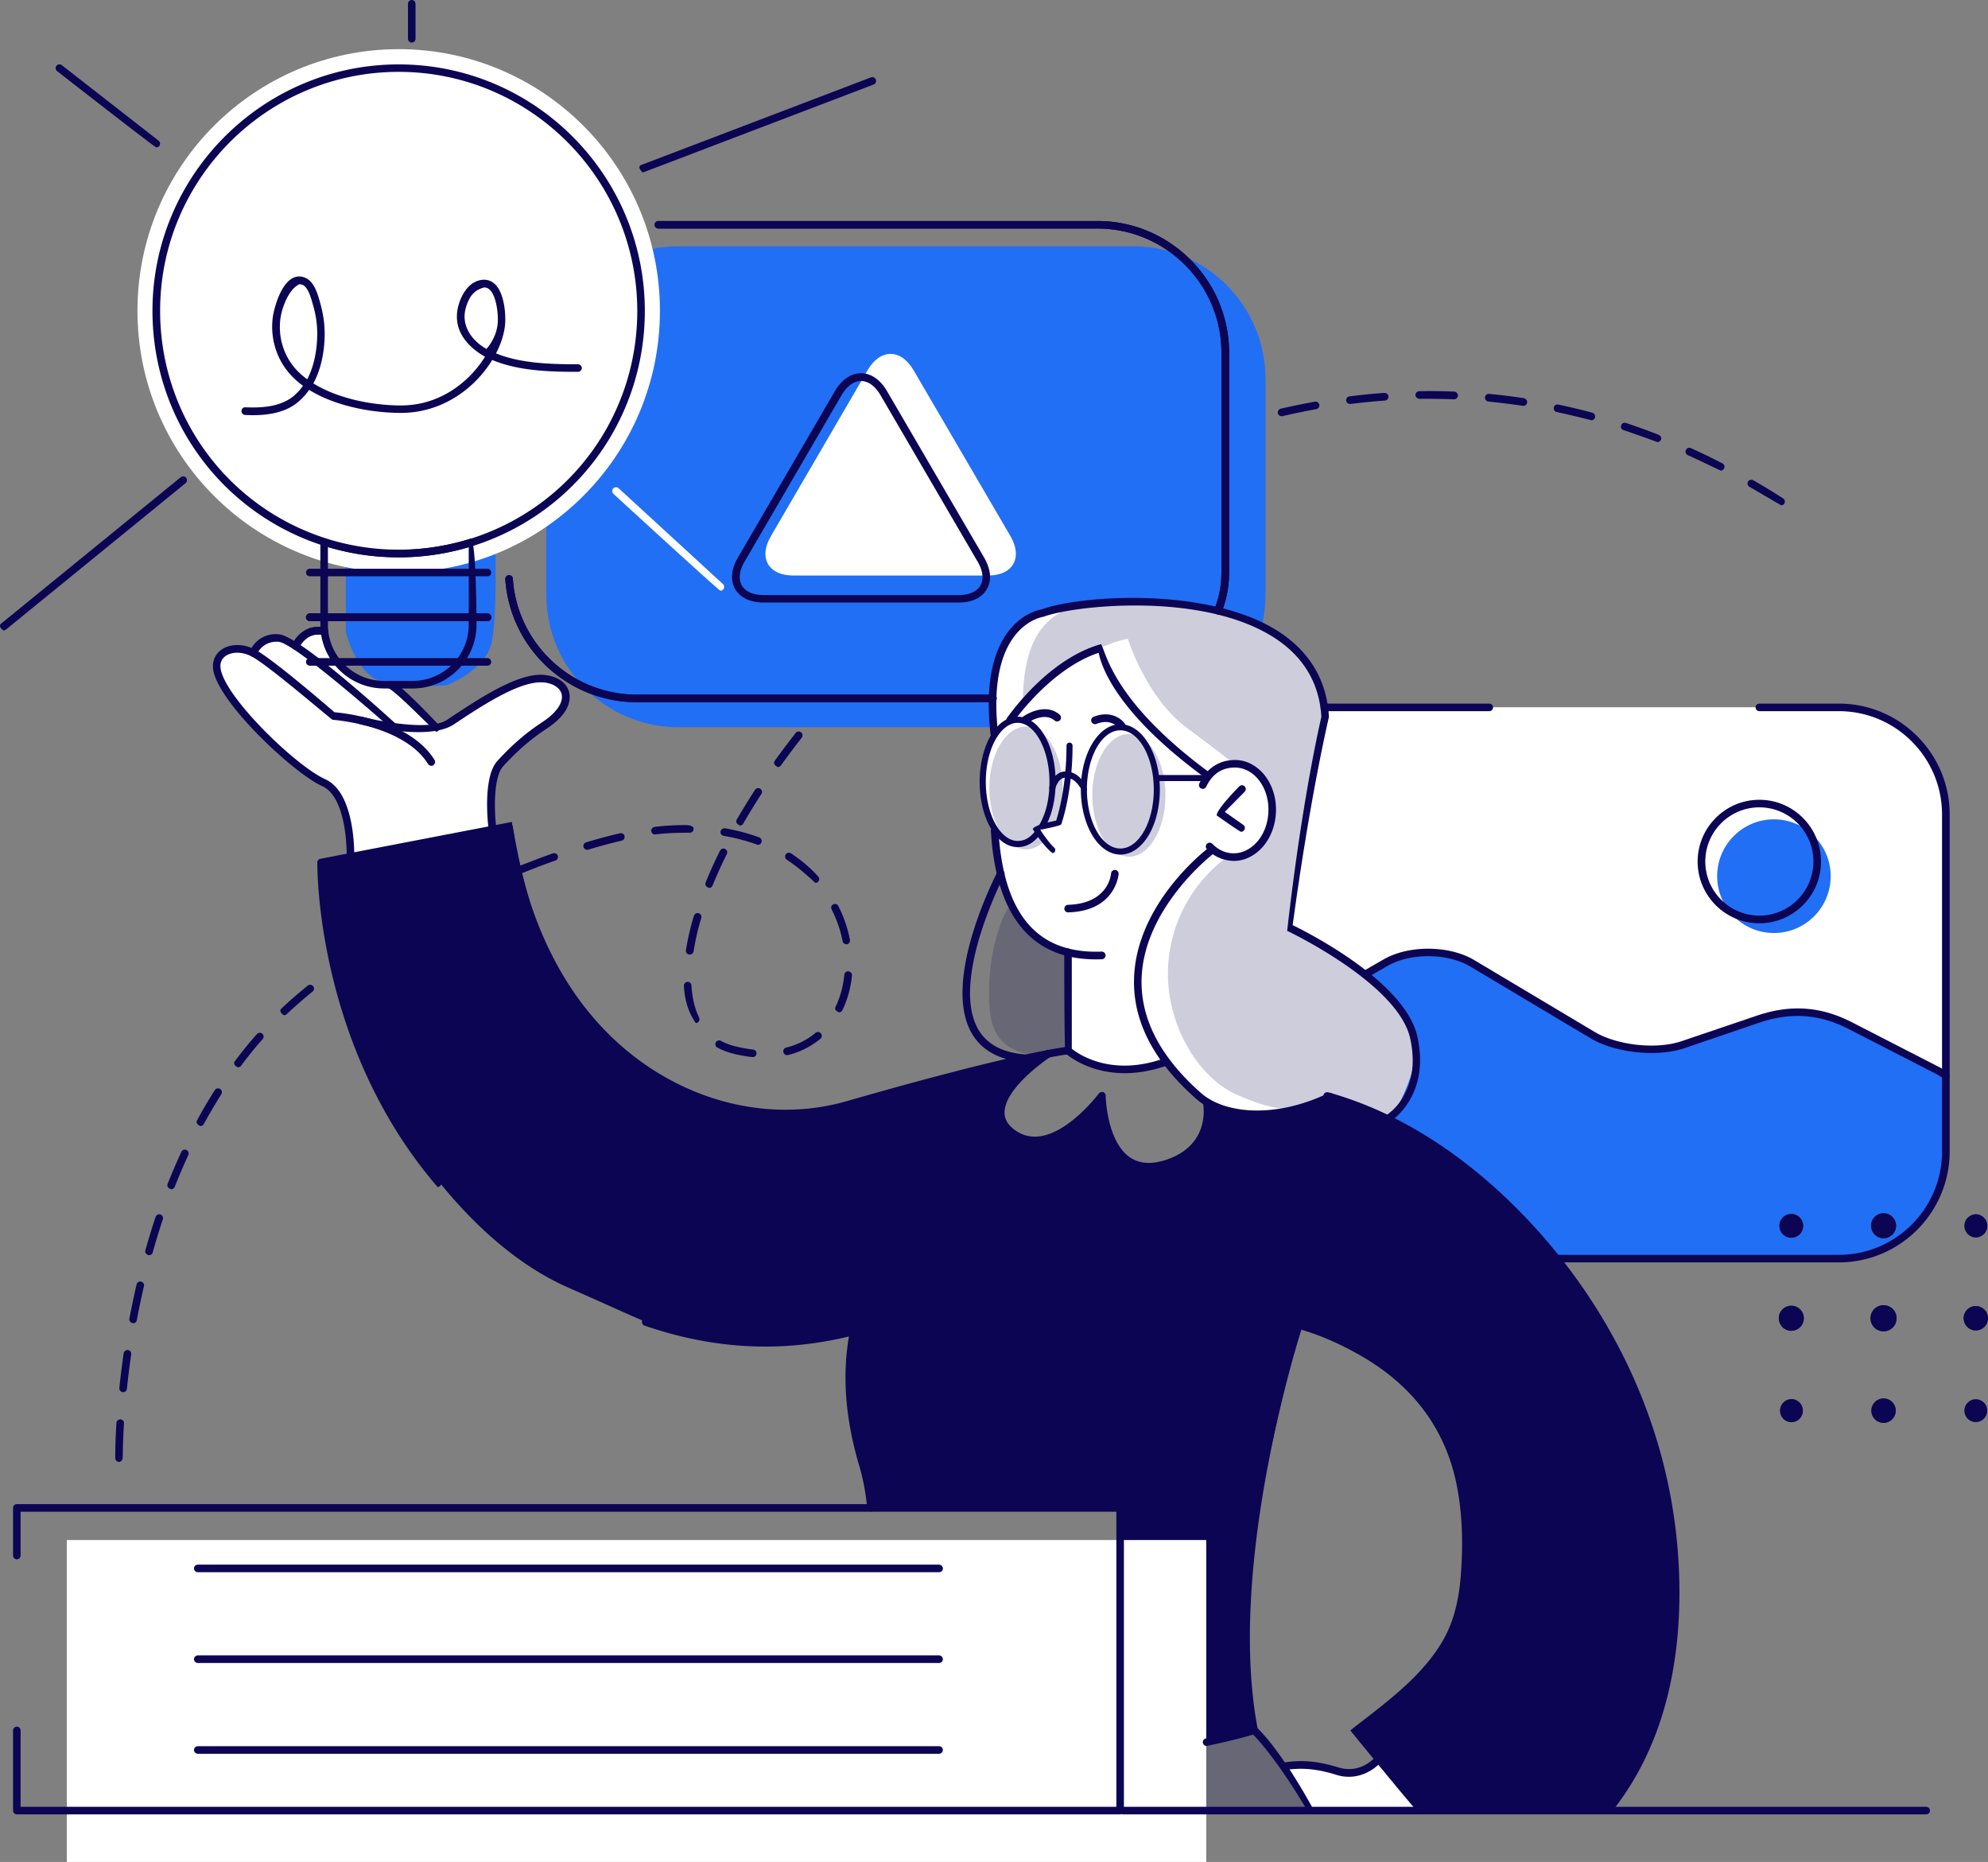 <svg xmlns="http://www.w3.org/2000/svg" width="330" height="309" fill="none"><rect width="100%" height="100%" fill="#808080" stroke="none"/><path fill="#0C0553" d="M19.756 242.609a.635.635 0 0 1-.627-.628c0-.968.018-2.923.197-5.846.018-.341.34-.556.663-.592.34.018.61.323.591.664-.179 2.869-.197 4.806-.197 5.505 0 .61-.286.897-.627.897Zm.68-11.567c-.411-.036-.662-.359-.626-.7.197-1.919.448-3.855.716-5.756.054-.341.377-.556.717-.538a.64.64 0 0 1 .537.717 150.41 150.41 0 0 0-.716 5.721.623.623 0 0 1-.627.556Zm1.667-11.442c-.466-.072-.68-.412-.627-.753a144.5 144.5 0 0 1 1.2-5.685.61.61 0 0 1 .752-.467c.34.072.555.413.466.754a142.46 142.46 0 0 0-1.182 5.631.602.602 0 0 1-.61.52Zm2.633-11.28c-.502-.108-.699-.467-.61-.807.52-1.866 1.093-3.731 1.702-5.56a.625.625 0 0 1 .806-.394.641.641 0 0 1 .394.807 114.833 114.833 0 0 0-1.683 5.505.652.652 0 0 1-.61.449Zm3.671-10.958c-.555-.179-.716-.538-.59-.861a96.078 96.078 0 0 1 2.292-5.344.615.615 0 0 1 .842-.305.63.63 0 0 1 .304.843 102.162 102.162 0 0 0-2.256 5.29.649.649 0 0 1-.591.377Zm4.854-10.491c-.608-.233-.716-.628-.555-.933a77.085 77.085 0 0 1 2.956-5.021.637.637 0 0 1 .877-.198c.287.18.376.574.197.879a89.377 89.377 0 0 0-2.901 4.95.646.646 0 0 1-.574.323Zm6.216-9.738c-.663-.341-.717-.736-.502-1.005a69.714 69.714 0 0 1 3.672-4.519.644.644 0 0 1 .896-.054.63.63 0 0 1 .053.897 62.707 62.707 0 0 0-3.6 4.448.77.77 0 0 1-.52.233Zm85.437-1.704a20.676 20.676 0 0 1-3.278-.592 11.198 11.198 0 0 1-2.561-.986.642.642 0 0 1-.251-.861.64.64 0 0 1 .86-.251c.681.376 1.451.663 2.275.879 1.021.251 2.042.448 3.027.556a.628.628 0 0 1-.072 1.255Zm5.732-.323a.63.63 0 0 1-.609-.484.636.636 0 0 1 .466-.771 12.034 12.034 0 0 0 4.871-2.439c.269-.233.663-.18.896.089a.65.65 0 0 1-.089.897 13.461 13.461 0 0 1-5.374 2.69c-.054 0-.107.018-.161.018Zm-15.153-5.326c-1.361-1.991-1.827-3.946-1.97-6.169a.636.636 0 0 1 .591-.664c.394 0 .644.251.662.592.126 2.062.556 3.856 1.272 5.344.143.323.018.7-.287.843a.712.712 0 0 1-.268.054Zm-68.368-1.291c-.699-.449-.68-.843-.43-1.094a74.285 74.285 0 0 1 4.388-3.82.646.646 0 0 1 .896.089.65.65 0 0 1-.09.897 72.303 72.303 0 0 0-4.316 3.766.761.761 0 0 1-.448.162Zm92.136-.485c-.591-.215-.716-.591-.573-.896.788-1.614 1.272-3.426 1.469-5.345.036-.34.34-.627.698-.556a.657.657 0 0 1 .574.7c-.215 2.062-.753 3.999-1.595 5.757a.64.64 0 0 1-.573.34Zm-83.18-6.797c-.717-.556-.645-.95-.359-1.147a124.892 124.892 0 0 1 4.819-3.246c.286-.198.68-.108.877.197a.643.643 0 0 1-.197.879 104.766 104.766 0 0 0-4.764 3.21.748.748 0 0 1-.376.107Zm58.409-2.779c-.448-.054-.681-.377-.627-.736.286-1.811.716-3.73 1.325-5.703a.641.641 0 0 1 .788-.43c.341.09.52.448.43.789-.573 1.937-1.003 3.802-1.271 5.542a.668.668 0 0 1-.645.538Zm26.007-1.722a.652.652 0 0 1-.627-.502 19.795 19.795 0 0 0-1.827-5.273.622.622 0 0 1 .269-.843.627.627 0 0 1 .842.269 20.87 20.87 0 0 1 1.934 5.614.62.62 0 0 1-.501.735h-.09Zm-74.69-1.722c-.717-.609-.627-1.004-.323-1.183a184.17 184.17 0 0 1 5.07-2.816.63.63 0 0 1 .859.269c.161.305.036.7-.269.861a158.732 158.732 0 0 0-5.033 2.798.84.84 0 0 1-.305.071Zm10.21-5.416c-.717-.663-.592-1.04-.27-1.201a138.191 138.191 0 0 1 5.266-2.439c.323-.126.699 0 .842.323a.637.637 0 0 1-.322.842 194.745 194.745 0 0 0-5.23 2.422c-.09.017-.18.053-.287.053Zm41.697-2.206c-.555-.179-.717-.538-.591-.878a71.544 71.544 0 0 1 2.4-5.309c.161-.305.537-.448.842-.287.304.162.448.538.286.843a78.242 78.242 0 0 0-2.364 5.219.613.613 0 0 1-.573.412Zm17.625-.842c-1.702-1.579-3.153-2.798-4.729-3.838a.637.637 0 0 1-.179-.879.635.635 0 0 1 .878-.179 23.242 23.242 0 0 1 4.513 3.838.644.644 0 0 1-.036.896.72.72 0 0 1-.447.162Zm-48.755-1.632c-.717-.718-.556-1.094-.233-1.22 1.863-.735 3.69-1.435 5.427-2.044.322-.108.699.053.806.376.108.323-.054.7-.376.807a115.93 115.93 0 0 0-5.391 2.045.903.903 0 0 1-.233.036Zm10.89-3.856a.65.65 0 0 1-.609-.449c-.108-.34.09-.681.43-.789a89.276 89.276 0 0 1 5.624-1.506.61.61 0 0 1 .752.466c.072.341-.125.682-.465.753a96.207 96.207 0 0 0-5.535 1.489c-.072.018-.125.036-.197.036Zm28.336-.825c-1.917-.664-3.744-1.166-5.678-1.489a.636.636 0 0 1-.52-.735c.054-.341.395-.556.735-.52a32.19 32.19 0 0 1 5.678 1.506c.322.126.501.485.376.807a.614.614 0 0 1-.591.431Zm-17.07-1.722a.623.623 0 0 1-.627-.556.627.627 0 0 1 .556-.699c.537-.072 1.038-.108 1.522-.162a49.702 49.702 0 0 1 3.564-.143c1.111.018 1.38.305 1.38.646 0 .34-.287.627-.627.627-1.845 0-3.009.036-4.209.126-.466.036-.968.09-1.469.143-.036.018-.054.018-.09.018Zm14.097-1.488c-.627-.251-.717-.646-.556-.951.95-1.632 1.971-3.3 3.045-4.967a.633.633 0 0 1 .878-.18c.286.18.376.574.179.879a112.424 112.424 0 0 0-3.009 4.896.593.593 0 0 1-.537.323Zm6.268-9.702c-.644-.323-.716-.718-.519-1.005a144.954 144.954 0 0 1 3.493-4.645c.215-.287.609-.322.895-.107.269.215.323.61.108.896a124.886 124.886 0 0 0-3.457 4.609.66.66 0 0 1-.52.252Zm7.129-9.093c-.68-.377-.698-.771-.483-1.04a144.35 144.35 0 0 1 3.851-4.34.643.643 0 0 1 .895-.036.645.645 0 0 1 .036.897 210.633 210.633 0 0 0-3.815 4.304.643.643 0 0 1-.484.215Zm7.81-8.501c-.699-.43-.699-.825-.448-1.076a221.893 221.893 0 0 1 4.137-4.053c.251-.233.663-.233.896.018a.645.645 0 0 1-.018.897 223.138 223.138 0 0 0-4.12 4.035.701.701 0 0 1-.447.179Zm8.382-7.962c-.698-.466-.68-.879-.412-1.112a321.918 321.918 0 0 1 4.388-3.784.648.648 0 0 1 .896.09.65.65 0 0 1-.089.896 183.719 183.719 0 0 0-4.371 3.748.566.566 0 0 1-.412.162Zm8.884-7.389c-.716-.52-.663-.915-.394-1.13a195.99 195.99 0 0 1 4.621-3.497.613.613 0 0 1 .878.144.615.615 0 0 1-.143.878 190.91 190.91 0 0 0-4.586 3.48c-.089.09-.232.125-.376.125Zm9.332-6.815c-.716-.574-.645-.95-.358-1.148a127.101 127.101 0 0 1 4.89-3.138c.286-.18.698-.09.859.215.18.305.09.682-.215.861a141.415 141.415 0 0 0-4.836 3.103.63.63 0 0 1-.34.107Zm125.022-3.676c-1.988-1.148-3.636-2.134-5.266-3.067a.624.624 0 0 1-.233-.86.623.623 0 0 1 .86-.234c1.648.933 3.313 1.955 4.961 3.013.305.18.376.574.197.879a.651.651 0 0 1-.519.269Zm-115.171-2.35c-.716-.627-.609-1.022-.304-1.183a153.64 153.64 0 0 1 5.14-2.69c.323-.144.699-.018.842.287.161.305.018.7-.286.843-1.702.842-3.421 1.74-5.105 2.654-.072.072-.179.09-.287.09Zm105.14-3.407c-2.024-.95-3.761-1.793-5.463-2.565-.322-.143-.465-.52-.322-.842a.636.636 0 0 1 .842-.323c1.719.77 3.475 1.632 5.23 2.528.304.162.43.538.269.843a.603.603 0 0 1-.556.359Zm-94.787-1.704c-.716-.7-.573-1.076-.251-1.22a154.796 154.796 0 0 1 5.374-2.223.665.665 0 0 1 .824.359.643.643 0 0 1-.358.825 96.821 96.821 0 0 0-5.302 2.206.892.892 0 0 1-.287.053Zm84.273-3.03a189.887 189.887 0 0 0-5.624-1.991.602.602 0 0 1-.394-.79c.108-.322.448-.52.788-.394 1.791.592 3.636 1.256 5.463 1.973a.635.635 0 0 1 .358.825.68.68 0 0 1-.591.377Zm-73.508-1.148a.611.611 0 0 1-.591-.43.64.64 0 0 1 .394-.808 122.287 122.287 0 0 1 5.552-1.721c.359-.108.681.107.789.43a.658.658 0 0 1-.43.79 105.88 105.88 0 0 0-5.481 1.703c-.09.018-.161.036-.233.036Zm62.547-2.475c-2.024-.52-3.887-.969-5.75-1.363a.636.636 0 0 1-.484-.753c.072-.341.412-.574.753-.485 1.88.395 3.779.843 5.642 1.346.34.09.537.448.448.77a.627.627 0 0 1-.609.485Zm-51.424-.682a.615.615 0 0 1-.609-.484.637.637 0 0 1 .466-.753c1.88-.43 3.797-.825 5.678-1.166a.642.642 0 0 1 .734.502.643.643 0 0 1-.502.736c-1.88.34-3.761.735-5.624 1.165h-.143Zm40.121-1.703a120.983 120.983 0 0 0-5.785-.718.656.656 0 0 1-.573-.7c.036-.34.34-.627.681-.573 1.916.18 3.851.412 5.767.717a.64.64 0 0 1-.09 1.274Zm-28.765-.323a.623.623 0 0 1-.627-.556.627.627 0 0 1 .555-.7 92.864 92.864 0 0 1 5.785-.573c.323 0 .645.233.681.591a.651.651 0 0 1-.591.682c-1.863.125-3.797.323-5.714.556h-.089Zm17.284-.771a123.84 123.84 0 0 0-5.767-.072c-.323-.054-.627-.27-.645-.628a.65.65 0 0 1 .627-.645 89.802 89.802 0 0 1 5.803.071.64.64 0 0 1 .609.664.631.631 0 0 1-.627.61Z"/><path fill="#216FF4" d="M188.142 120.695h-75.533c-12.054 0-21.923-9.882-21.923-21.951V62.822c0-12.07 9.869-21.95 21.923-21.95h75.533c12.054 0 21.923 9.88 21.923 21.95v35.922c0 12.069-9.869 21.951-21.923 21.951Z"/><path fill="#fff" d="M220.113 117.376h86.566s15.708 1.775 16.317 17.199v55.684s.681 15.549-15.601 18.472h-57.316l-43.919-39.15 10.926-51.559 3.027-.646Z"/><path fill="#216FF4" d="M226.615 161.674s4.138-3.676 9.457-3.641c5.32.036 7.254.79 23.554 11.03 13.756 8.644 19.649 4.358 23.213 3.228 3.546-1.13 7.899-4.215 15.368-4.143 7.469.09 7.953 2.009 24.127 9.38l.68 1.058v15.082s-2.454 13.432-15.601 15.082c-13.147 1.632-48.826 0-48.826 0l-52.427-30.182 20.455-16.894ZM57.406 90.082v14.795s1.755 7.604 6.627 8.447c4.872.843 10.12.394 10.12.394s6.448-2.439 7.451-7.048c1.003-4.609.591-16.642.591-16.642l-24.789-.323v.377Z"/><path fill="#fff" d="M212.895 293.093s1.863-.43 4.12-.125c2.256.304 8.543 3.712 11.821-1.023l6.771 8.339h-18.342l-4.37-7.191Zm-11.768-152.025s1.899 1.631 5.033 1.129c3.135-.502 5.248-4.519 4.998-7.998-.251-3.479-2.526-7.676-5.983-7.425-3.457.233-5.015 1.794-5.015 1.794s-15.314-10.797-17.589-21.037c0 0-9.26 3.157-14.723 11.711l-2.777 2.565s-4.173 7.819.018 15.728c0 0-.501 17.162 12.216 20.731l-.215 16.141s5.965 5.523 16.228 1.936c0 0-5.105-8.07-4.299-15.763 1.146-11.066 12.108-19.512 12.108-19.512ZM72.2 120.604l-6.895-6.958s-6.591.897-9.17-3.569c-2.58-4.465-2.33-5.272-2.33-5.272s-3.6-.484-4.53 2.044c-.216.395-2.688-1.757-4.425-.843-1.737.897-2.794 2.385-2.794 2.385s-2.866-1.506-4.854-.089-1.182 4.591 1.254 7.622c2.436 3.031 8.221 9.469 12.574 12.356l2.256 1.417s2.938 1.094 3.744 4.537c.806 3.461.913 7.694.913 7.694l24.002-4.286s-.914-4.699-.144-8.053c.77-3.353 4.872-6.635 7.147-8.231 2.275-1.596 5.893-3.964 4.424-7.264-1.487-3.299-7.791-.43-11.929 1.507-4.137 1.937-7.81 5.631-9.242 5.003Z"/><path fill="#0C0553" d="M186.44 291.246s18.879-2.493 21.762-4.071c0 0 6.466 7.532 9.064 13.109l-30.826.198v-9.236Z" opacity=".2"/><path fill="#fff" d="M167.49 119.547s7.809-10.456 15.099-12.052c0 0 2.705 9.164 9.421 14.168 6.717 5.003 8.15 6.886 8.15 6.886s2.364-2.134 4.639-1.811c2.275.341 7.344 2.475 6.108 9.039-1.236 6.564-4.962 6.546-6.108 6.402-1.146-.161-3.367-1.13-3.367-1.13s-10.317 6.905-12.144 17.522c-1.809 10.617 4.137 20.946 11.105 24.013 6.967 3.067 15.207 2.206 19.899-.735l10.389 3.999s3.887-5.667 4.209-10.975c.305-5.309-4.639-11.155-8.293-13.218-3.654-2.062-12.574-6.563-12.789-7.532-.214-.968 1.004-8.429 2.938-18.705 1.916-10.294 3.529-16.858 3.529-16.858s-.574-11.406-13.524-15.817c-12.967-4.412-29.338-3.05-34.425-.789-5.087 2.259-8.293 7.586-7.237 19.261l2.401-1.668Z"/><path fill="#0C0553" d="M173.185 113.325s6.753-5.757 14.025-7.335c0 0 3.009 9.738 9.726 14.741 6.717 5.004 7.863 6.008 7.863 6.008s1.809-.466 3.493 1.112c1.164 1.076 3.367 2.17 2.883 7.909-.322 3.874-3.403 5.559-5.015 6.42-1.021.556-2.346 0-2.346 0s-7.792 4.842-9.619 15.477c-1.809 10.617 4.138 20.947 11.106 24.013 6.967 3.067 10.478 3.139 15.171.198l10.084 3.64s4.567-2.851 4.567-9.899c0-5.309-4.603-10.886-9.672-14.76-3.332-2.546-11.284-6.259-11.499-7.209-.215-.969.842-7.927 2.776-18.203 1.917-10.294 3.403-16.445 3.403-16.445s-.609-12.159-11.248-15.549c-13.058-4.16-26.581-4.68-31.668-2.421-5.086 2.26-7.397 7.012-7.433 15.764l3.403-3.461Zm-5.158 36.476s.609 4.681 9.278 8.213l-.215 16.069-3.887.969s-8.006.932-8.866-7.03c-.86-7.963 1.648-16.159 3.69-18.221Z" opacity=".2"/><path fill="#0C0553" d="m235.607 300.285 31.094.197s6.287-5.918 9.189-18.06c2.901-12.159 3.367-25.627-.574-39.992-3.94-14.365-10.693-27.475-24.861-42.36-14.15-14.867-29.715-18.185-29.715-18.185s-5.051 3.426-11.606 3.067c-6.556-.341-8.49-2.098-8.49-2.098s.036 9.541-7.344 10.419c-7.379.861-9.171-2.923-9.905-7.388-.734-4.484-.502-3.784-.502-3.784s-7.039 9.648-13.505 6.743c-6.466-2.906-2.149-7.622-1.468-8.447.68-.825 6.071-5.488 6.071-5.488s-18.09 4.125-23.643 5.542c-5.57 1.416-19.505 7.496-32.151 2.421-12.645-5.076-19.828-10.832-25.398-20.983-5.57-10.15-7.684-24.838-7.684-24.838l-31.775 6.115s-.286 14.509 5.374 28.802c5.66 14.311 18.7 34.289 35.643 41.732 16.945 7.443 18.449 8.895 28.336 8.895 9.887 0 18.915-1.56 18.915-1.56s-1.433 7.568.035 15.082a428.097 428.097 0 0 0 2.92 13.72l41.644.394.233 41.015s15.995-2.063 22.013-4.071c0 0-3.331-13.684-1.236-27.349 2.096-13.666 8.419-40.082 8.419-40.082s12.376 4.053 19.254 11.459c6.663 7.192 9.726 19.028 8.329 30.398-1.648 13.343-8.167 18.777-18.359 25.036l10.747 13.648Z"/><path fill="#fff" d="M151.638 61.423c-2.096-3.586-5.517-3.586-7.612 0l-16.067 27.565c-2.095 3.587-.412 6.528 3.744 6.528h32.294c4.138 0 5.821-2.941 3.743-6.528l-16.102-27.565Zm-42.092-9.845c0 23.977-19.416 43.436-43.363 43.436-23.948 0-43.364-19.44-43.364-43.436C22.82 27.6 42.235 8.16 66.183 8.16c23.947 0 43.363 19.44 43.363 43.418Z"/><path fill="#216FF4" d="M303.885 145.407c0 5.219-4.227 9.433-9.421 9.433-5.212 0-9.422-4.232-9.422-9.433 0-5.219 4.228-9.433 9.422-9.433 5.194 0 9.421 4.232 9.421 9.433Z"/><path fill="#0C0553" d="M193.461 131.993c0 5.631-2.722 10.186-6.072 10.186-3.349 0-6.072-4.555-6.072-10.186s2.723-10.186 6.072-10.186c3.35 0 6.072 4.573 6.072 10.186Zm-17.069-1.219c0 2.386-.484 4.573-1.308 6.313l-2.866.341 1.415 1.883c-.949 1.04-2.095 1.65-3.331 1.65-3.35 0-6.072-4.555-6.072-10.187 0-5.631 2.722-10.186 6.072-10.186 3.367 0 6.09 4.573 6.09 10.186Z" opacity=".2"/><path fill="#fff" d="M200.232 255.575H11.087V309h189.145v-53.425Z"/><path fill="#0C0553" d="M164.803 116.535h-59.108c-11.463 0-21.046-8.967-21.816-20.41a.651.651 0 0 1 .591-.68c.376.017.645.25.663.591.716 10.796 9.762 19.243 20.562 19.243h59.126c.34 0 .627.287.627.628a.64.64 0 0 1-.645.628Zm37.381-14.545c-.555-.162-.716-.52-.591-.843.842-2.278 1.164-4.035 1.164-6.492v-36.1c0-11.371-9.242-20.625-20.598-20.625h-72.864a.635.635 0 0 1-.627-.627c0-.341.287-.628.627-.628h72.864c12.054 0 21.87 9.828 21.87 21.897v36.1c0 2.583-.34 4.52-1.236 6.923a.693.693 0 0 1-.609.395Z"/><path fill="#0C0553" d="M159.089 99.999h-32.294c-2.239 0-3.923-.79-4.765-2.242-.823-1.434-.662-3.3.466-5.236l16.067-27.565c1.128-1.937 2.669-3.013 4.352-3.013 1.684 0 3.224 1.059 4.353 3.013l16.084 27.565c1.129 1.936 1.308 3.802.466 5.236-.806 1.453-2.49 2.242-4.729 2.242Zm-16.156-36.764c-1.2 0-2.364.843-3.26 2.385l-16.066 27.564c-.896 1.525-1.057 2.941-.466 3.981.591 1.023 1.899 1.596 3.654 1.596h32.294c1.773 0 3.063-.573 3.654-1.596.591-1.022.43-2.439-.466-3.963l-16.084-27.564c-.896-1.56-2.06-2.403-3.26-2.403Zm63.066 74.802c-.358-.108-4.03-2.708-4.03-2.708-.089-.969 3.744-4.824 3.744-4.824a.626.626 0 0 1 .895 0 .627.627 0 0 1 0 .896l-3.296 3.336 3.063 2.152a.615.615 0 0 1 .144.879.61.61 0 0 1-.52.269Zm-19.792-16.913c-.573-.358-1.702-1.972-4.209-.986a.634.634 0 0 1-.824-.359.644.644 0 0 1 .358-.825c2.794-1.094 4.621.305 5.212 1.184a.637.637 0 0 1-.179.879.737.737 0 0 1-.358.107ZM174.69 141.57c-1.612-1.292-3.188-3.874-3.26-3.982.34-.771 3.887-1.399 3.887-1.399.376-1.147 1.719-5.81 1.719-12.446a.501.501 0 1 1 1.003 0c0 7.82-1.809 12.859-1.88 13.074-.376.323-3.493.879-3.493.879.537.825 1.54 2.26 2.346 2.995.215.179.215.502.036.717-.071.108-.215.162-.358.162Zm-4.46-21.52c-.716-.556-.645-.951-.358-1.148.143-.108 3.546-2.457 6.036-.287a.63.63 0 0 1 .054.897.645.645 0 0 1-.896.071c-1.755-1.524-4.46.359-4.478.377a.807.807 0 0 1-.358.09Zm11.714 39.167c-10.747 0-16.622-7.174-17.464-21.342a.636.636 0 0 1 .591-.663c.394 0 .645.251.663.592.806 13.54 6.108 20.139 16.192 20.139.305 0 .609 0 .931-.018a.64.64 0 0 1 .663.61.65.65 0 0 1-.609.664c-.322 0-.645.018-.967.018Z"/><path fill="#0C0553" d="M200.178 129.177c-14.705-10.724-17.32-18.418-17.804-20.839-7.379 2.457-13.093 10.007-14.186 11.531a.612.612 0 0 1-.877.144c-.287-.197-.341-.592-.144-.879 1.648-2.295 7.631-9.971 15.565-12.231.806.664 1.308 8.931 17.822 21.144.287.216.34.61.126.879a.657.657 0 0 1-.502.251Z"/><path fill="#0C0553" d="M204.781 142.879c-1.809-.072-3.26-.735-4.442-1.955-.251-.251-.233-.645.018-.897.251-.251.645-.233.896.018.949.969 2.113 1.525 3.349 1.561 1.487.071 2.973-.628 4.12-1.955 1.11-1.291 1.755-3.049 1.827-4.932.089-2.116-.573-4.125-1.827-5.542-.967-1.111-2.239-1.739-3.547-1.793-2.239-.072-3.922 1.004-4.943 3.174a.65.65 0 0 1-.842.305c-.323-.143-.448-.52-.305-.843 1.236-2.618 3.457-3.963 6.126-3.891 1.666.054 3.242.861 4.46 2.223 1.451 1.65 2.239 4 2.132 6.421-.09 2.17-.842 4.178-2.132 5.703-1.343 1.542-3.063 2.403-4.89 2.403Z"/><path fill="#0C0553" d="M230.573 186.154c-.716-.592-.626-.987-.34-1.166.233-.144 5.821-3.73 3.851-12.661-2.006-9.093-20.24-17.773-20.419-17.845 2.436-21.556 5.409-34.325 5.678-35.527-.322-5.433-2.83-9.756-7.451-12.876-11.929-8.034-33.692-5.595-38.653-3.73-.519.089-9.583 1.668-7.559 19.368a.64.64 0 0 1-.555.7c-.304.053-.663-.216-.698-.556-2.168-18.992 8.06-20.678 8.508-20.732 6.233-2.331 28.049-3.91 39.655 3.91 4.98 3.353 7.684 8.052 8.007 13.934-.054.305-3.117 13.11-6.018 34.559 2.83 1.381 18.735 9.505 20.705 18.526 2.167 9.827-4.352 13.97-4.424 14.006-.054.054-.179.09-.287.09Z"/><path fill="#0C0553" d="M168.922 140.583c-1.594 0-3.098-1.005-4.262-2.816-1.308-2.026-2.042-4.95-2.042-8.016 0-3.067.752-5.99 2.059-8.035.717-1.13 1.613-1.955 2.562-2.403a3.968 3.968 0 0 1 1.683-.376c3.529 0 6.305 4.752 6.305 10.814 0 2.977-.627 5.613-1.809 7.622a.516.516 0 0 1-.698.179.517.517 0 0 1-.179-.7c1.092-1.865 1.665-4.304 1.665-7.101 0-5.309-2.418-9.792-5.284-9.792-.429 0-.841.089-1.253.287-.77.358-1.505 1.058-2.132 2.026-1.218 1.883-1.898 4.609-1.898 7.479 0 2.869.68 5.595 1.88 7.46.968 1.507 2.168 2.349 3.403 2.349 1.165 0 2.114-.555 2.992-1.739a.493.493 0 0 1 .698-.108.495.495 0 0 1 .108.7c-1.075 1.452-2.311 2.17-3.798 2.17Zm66.846 160.526c-.484-.233-11.625-13.934-11.625-13.934 5.427-4.251 11.32-8.429 14.92-14.168 2.096-3.318 3.171-7.174 3.493-12.482.358-5.739.036-10.635-.949-14.993-1.988-8.698-7.183-15.566-15.458-20.391-3.636-2.116-7.236-3.676-10.693-4.626a.636.636 0 0 1-.448-.772c.09-.34.43-.538.771-.448 3.564.986 7.254 2.583 10.979 4.753 8.598 5.021 14.007 12.141 16.067 21.215 1.021 4.466 1.343 9.487.985 15.352-.34 5.523-1.469 9.558-3.69 13.073-3.6 5.739-9.332 9.918-14.562 13.254l10.693 13.163a.626.626 0 0 1-.089.879.742.742 0 0 1-.394.125Zm31.255-.197c-.662-.359-.716-.753-.483-1.022a43.052 43.052 0 0 0 4.173-6.241c4.872-8.752 7.129-19.548 6.753-32.066-1.075-34.738-22.784-60.383-41.053-71.789-5.266-3.282-10.586-5.703-15.816-7.173-.788-.234-.985-.574-.896-.915.09-.341.448-.502.788-.43 5.786 1.632 11.231 4.088 16.586 7.442 18.539 11.567 40.552 37.589 41.662 72.829.394 12.751-1.934 23.763-6.913 32.73a46.715 46.715 0 0 1-4.299 6.42c-.143.125-.323.215-.502.215Z"/><path fill="#0C0553" d="M208.704 185.562c-4.138 0-7.792-1.112-10.174-3.228-7.075-6.223-10.532-12.984-10.281-20.068.43-12.302 11.768-21.108 12.251-21.467a.633.633 0 0 1 .896.126.611.611 0 0 1-.126.879c-.107.089-11.355 8.823-11.767 20.516-.233 6.689 3.08 13.092 9.851 19.064 3.206 2.815 8.974 3.676 15.081 2.206a29.771 29.771 0 0 0 6.036-2.17c.305-.144.699-.018.842.287a.629.629 0 0 1-.304.842c-2.06.987-4.174 1.758-6.287 2.26-2.06.52-4.084.753-6.018.753Z"/><path fill="#0C0553" d="M186.691 178.101c-6.126 0-9.637-3.121-9.834-3.3-.197-.466-.197-16.768-.197-16.768 0-.341.287-.628.627-.628.341 0 .627.287.627.628v16.015c1.111.897 6.52 4.663 15.171 1.65.323-.108.699.054.806.394a.64.64 0 0 1-.394.807c-2.525.879-4.8 1.202-6.806 1.202Zm13.612 111.656a.668.668 0 0 1-.627-.502.634.634 0 0 1 .502-.753c3.815-.771 6.269-1.471 7.29-1.776-5.123-28.03 7.433-66.642 7.558-67.036a.601.601 0 0 1 .789-.395c.34.108.519.466.394.789-.126.395-12.753 39.203-7.416 66.947.054.305-.125.628-.412.717-.107.036-2.776.915-7.952 1.973-.036.036-.072.036-.126.036Zm-73.222-66.283c-6.663 0-13.308-1.148-20.096-3.479a.641.641 0 0 1-.394-.807.627.627 0 0 1 .806-.395c11.553 3.946 22.747 4.448 34.193 1.542.34-.107.68.108.77.449a.637.637 0 0 1-.466.771c-4.961 1.273-9.887 1.919-14.813 1.919Z"/><path fill="#0C0553" d="M72.63 196.986c-20.365-23.637-19.953-53.551-19.953-53.856 0-.304.215-.555.52-.609l31.775-6.116c2.525 18.042 10.263 32.227 22.514 40.531 10.084 6.833 22.139 8.949 33.065 5.81 27.924-8.034 36.342-9.002 36.682-9.038.341-.054.663.215.699.556a.64.64 0 0 1-.555.699c-.09 0-8.705 1.004-36.468 8.985-11.284 3.228-23.715 1.076-34.121-5.972-12.413-8.393-20.294-22.668-22.246-40.208l-30.593 5.9c.036 4.018 1.021 30.901 19.165 52.278a.63.63 0 0 1-.071.896.674.674 0 0 1-.412.144Zm151.281 97.882c-.663 0-1.379-.09-2.15-.341-3.045-.95-5.481-1.183-8.149-.825-.376.036-.663-.197-.717-.538a.64.64 0 0 1 .538-.717c2.865-.395 5.463-.143 8.704.861 3.78 1.166 6.108-1.668 6.198-1.776a.645.645 0 0 1 .895-.107c.269.215.323.61.108.896-.036.036-2.06 2.547-5.427 2.547Zm-37.937-153.047c-3.618 0-6.556-4.86-6.556-10.815 0-5.971 2.938-10.814 6.556-10.814s6.556 4.86 6.556 10.814c0 6.062-2.884 10.815-6.556 10.815Zm0-20.624c-3.063 0-5.552 4.393-5.552 9.809 0 5.399 2.489 9.81 5.552 9.81 3.063 0 5.553-4.393 5.553-9.81-.018-5.416-2.508-9.809-5.553-9.809Z"/><path fill="#0C0553" d="M179.92 131.508c-.501-.43-1.236-2.456-3.045-2.456-1.236 0-1.701 1.811-1.701 1.829a.513.513 0 0 1-.609.376.522.522 0 0 1-.376-.609c.035-.108.644-2.601 2.668-2.619 2.544 0 3.493 2.69 3.529 2.798a.515.515 0 0 1-.466.681Zm20.043-1.883h-7.63a.501.501 0 1 1 0-1.004h7.63a.501.501 0 1 1 0 1.004Zm-55.382 121.234a.625.625 0 0 1-.627-.573c0-.036-.305-3.623-1.272-6.851-6.43-21.503 1.487-34.612 10.926-47.22a.613.613 0 0 1 .878-.125c.286.215.34.609.125.878-9.224 12.339-16.998 25.144-10.729 46.09 1.003 3.336 1.308 6.941 1.326 7.102.036.341-.233.646-.573.681-.018.018-.036.018-.054.018Zm46.086-56.564c-1.469 0-2.794-.412-3.923-1.219-3.17-2.26-4.101-7.048-4.37-9.577-2.49 2.869-8.992 9.236-14.705 5.039-1.487-1.111-2.239-2.457-2.186-4.035.144-4.824 7.828-9.935 8.15-10.15a.635.635 0 0 1 .878.179c.197.287.107.682-.179.879-.072.054-7.469 4.95-7.577 9.128-.036 1.148.52 2.134 1.684 2.977 6.054 4.484 13.881-5.936 13.971-6.044a.658.658 0 0 1 .698-.233c.251.09.43.323.43.592 0 .072.143 7.479 3.959 10.187 1.576 1.129 3.636 1.273 6.107.448 7.416-2.475 6.144-9.128 6.09-9.397a.635.635 0 0 1 .502-.754c.34-.071.68.162.752.503.018.071 1.522 8.016-6.932 10.849-1.218.431-2.328.628-3.349.628ZM68.511 114.257h-4.746c-5.84 0-10.586-4.753-10.586-10.581v-13.02c0-.27 0-.52.036-.79 8.597 1.974 17.248 1.974 25.022-.52.86 1.31.86 14.33.86 14.33 0 5.846-4.747 10.581-10.586 10.581ZM54.433 90.781v12.895c0 5.147 4.173 9.325 9.314 9.325h4.746c5.14 0 9.314-4.178 9.314-9.325V90.799c-7.523 2.26-15.816 2.242-23.374-.018Z"/><path fill="#0C0553" d="M66.183 92.503a41.08 41.08 0 0 1-12.538-1.955C36.7 85.096 25.309 69.44 25.309 51.596c0-22.561 18.341-40.907 40.874-40.907 22.532 0 40.856 18.346 40.856 40.907 0 17.88-11.428 33.536-28.408 38.97a41.128 41.128 0 0 1-12.448 1.937Zm0-80.577c-21.834 0-39.603 17.79-39.603 39.652 0 17.288 11.034 32.46 27.459 37.75 7.773 2.511 16.424 2.529 24.216.036 16.478-5.272 27.53-20.444 27.53-37.768-.018-21.88-17.768-39.67-39.602-39.67Zm14.741 91.14h-29.5a.635.635 0 0 1-.627-.628c0-.341.286-.627.627-.627h29.482c.34 0 .627.286.627.627a.608.608 0 0 1-.61.628Zm0 7.407h-29.5a.635.635 0 0 1-.627-.628c0-.34.286-.627.627-.627h29.482c.34 0 .627.287.627.627a.598.598 0 0 1-.61.628Zm0-14.832h-29.5a.635.635 0 0 1-.627-.628c0-.34.286-.627.627-.627h29.482c.34 0 .627.287.627.627a.608.608 0 0 1-.61.628Z"/><path fill="#0C0553" d="M80.924 103.066h-29.5a.635.635 0 0 1-.627-.628c0-.341.286-.627.627-.627h29.482c.34 0 .627.286.627.627a.608.608 0 0 1-.61.628ZM41.949 68.902c-.43 0-.86-.018-1.254-.036a.652.652 0 0 1-.61-.664c.019-.34.252-.627.663-.61 2.4.108 5.858.018 8.132-1.99a9.025 9.025 0 0 0 1.415-1.578c-1.039-.754-1.952-1.614-2.704-2.6-1.881-2.44-2.723-5.65-2.311-8.77.143-1.077 1.11-5.291 3.26-6.475.698-.376 1.469-.394 2.203-.053 1.45.681 2.006 2.708 2.382 4.053.556 1.954.788 3.676.77 5.416-.018 1.632-.25 5.057-1.88 8.034 4.048 2.51 9.761 3.658 14.562 3.658 6.502 0 11.356-3.945 13.935-8.088-2.776-1.56-4.353-3.676-4.621-5.882-.162-1.273.09-2.654.716-4 .484-1.004 1.343-2.295 2.776-2.743.932-.287 1.791-.161 2.49.34 1.934 1.435 2.006 5.363 2.006 6.134 0 1.704-.537 3.676-1.54 5.595 4.012 1.65 8.902 1.812 13.612 1.812.34 0 .627.287.627.627a.635.635 0 0 1-.627.628c-4.89 0-9.994-.18-14.24-1.973-2.811 4.61-8.203 8.788-15.152 8.788-4.675 0-10.783-1.058-15.243-3.82a10.46 10.46 0 0 1-1.63 1.83c-2.185 1.99-5.248 2.367-7.737 2.367Zm7.755-21.736c-1.88.879-2.937 4.089-3.152 5.685-.376 2.797.376 5.649 2.06 7.819.644.843 1.45 1.596 2.382 2.277 1.433-2.708 1.648-5.846 1.666-7.352a16.4 16.4 0 0 0-.645-4.77c-.394-1.435-.86-3.121-1.773-3.552-.198-.053-.377-.107-.538-.107Zm30.664.538c-1.594.412-2.238 1.399-2.597 2.188-.537 1.13-.752 2.26-.609 3.3.233 1.81 1.559 3.586 3.583 4.716 1.397-1.596 1.898-3.39 1.898-4.824 0-1.937-.466-4.358-1.486-5.111a1.234 1.234 0 0 0-.788-.27Zm1.308 89.956a.623.623 0 0 1-.627-.556c-.036-.341-.95-8.142 1.523-10.832 3.08-3.354 5.445-5.111 7.54-6.492 2.347-1.561 3.51-3.318 3.081-4.699-.34-1.13-1.809-1.865-3.493-1.847-3.94.054-9.976 4.071-14.383 6.994-4.262 2.834-15.117.072-15.565-.054a.625.625 0 0 1-.447-.771c.09-.341.412-.556.77-.448 2.991.771 11.338 2.367 14.114.52 5.23-3.479 11.195-7.443 15.511-7.496 2.365.035 4.21 1.04 4.729 2.743.287.933.52 3.408-3.582 6.134-2.024 1.345-4.317 3.031-7.308 6.295-1.72 1.883-1.451 7.729-1.2 9.827a.627.627 0 0 1-.555.7c-.054-.018-.072-.018-.108-.018Zm95.629 13.755a.62.62 0 0 1-.627-.61c0-.34.269-.645.609-.645 6.717-.197 7.129-5.004 7.147-5.201.018-.341.322-.592.663-.592.34.018.609.323.591.664 0 .071-.466 6.169-8.383 6.384Zm-6.985 24.857c-4.353-.269-7.398-1.919-9.064-4.878-4.925-8.752 3.941-25.968 4.317-26.704a.625.625 0 0 1 .842-.269c.304.162.43.538.269.861-.09.179-8.938 17.324-4.335 25.484 1.451 2.565 4.138 3.981 7.989 4.233.34.017.609.322.591.663 0 .359-.287.61-.609.61Zm46.946 124.64c-5.893-10.007-9.458-13.235-9.476-13.271a.63.63 0 0 1-.053-.897.627.627 0 0 1 .895-.053c.143.143 3.744 3.371 9.207 13.271a.642.642 0 0 1-.251.861c-.125.053-.215.089-.322.089Z"/><path fill="#0C0553" d="M58.176 142.843c-.358-.018-.645-.305-.627-.646 0-.108.215-9.81-4.084-11.747-4.674-2.08-17.374-13.934-18.09-19.404-.161-1.309.34-2.493 1.38-3.228 1.468-1.022 3.671-1.022 5.587-.018 2.848 1.506 11.822 9.218 13.165 10.401 1.72.144 12.503 1.292 16.622 7.909.18.305.09.682-.197.879-.286.197-.68.09-.877-.197-4.03-6.492-15.727-7.335-15.834-7.335-.466-.233-10.568-8.985-13.47-10.527-1.504-.789-3.224-.807-4.28-.072-.466.323-1.003.932-.86 2.026.609 4.735 12.502 16.248 17.356 18.418 5.069 2.26 4.836 12.5 4.836 12.931a.62.62 0 0 1-.627.61Z"/><path fill="#0C0553" d="M65.305 121.232c-6.466-5.703-16.873-14.544-19.076-14.723-2.704-.18-3.582 2.062-3.6 2.08-.125.323-.483.502-.806.377-.322-.126-.501-.485-.376-.807a4.652 4.652 0 0 1 4.872-2.888c3.35.269 17.768 13.379 19.398 14.867.25.233.269.628.036.897a.58.58 0 0 1-.448.197Z"/><path fill="#0C0553" d="M49.077 107.854c-.573-.197-.716-.574-.573-.896.573-1.292 2.436-3.515 5.463-2.78.34.089.555.43.466.771a.65.65 0 0 1-.77.466c-2.759-.663-3.959 1.955-4.013 2.063a.643.643 0 0 1-.573.376Zm23.267 13.54c-2.794-2.708-6.699-6.653-7.845-7.191a.63.63 0 0 1-.304-.843.628.628 0 0 1 .841-.305c1.738.825 7.165 6.618 7.774 7.263a.647.647 0 0 1-.036.897.584.584 0 0 1-.43.179Z"/><path fill="#fff" d="M119.577 98.026c-.43-.162-17.751-16.069-17.751-16.069a.646.646 0 0 1-.036-.897.644.644 0 0 1 .896-.035l17.32 15.907a.644.644 0 0 1 .036.897.584.584 0 0 1-.465.197Z"/><path fill="#0C0553" d="M.573 104.627c-.716-.503-.663-.897-.394-1.13l29.823-24.3a.647.647 0 0 1 .895.09.65.65 0 0 1-.09.896l-29.822 24.3a.715.715 0 0 1-.412.144Zm25.363-80.165c-.394-.125-16.46-12.661-16.46-12.661a.628.628 0 0 1-.108-.879.646.646 0 0 1 .895-.108L26.33 23.35c.268.215.322.61.107.879a.635.635 0 0 1-.501.233ZM68.35 7.066a.623.623 0 0 1-.627-.628V.628c0-.341.287-.628.627-.628s.627.287.627.628v5.81a.623.623 0 0 1-.627.628Zm38.295 21.538c-.717-.735-.556-1.094-.215-1.22l38.151-14.543c.322-.126.698.035.806.358a.643.643 0 0 1-.358.825l-38.152 14.544a.896.896 0 0 1-.232.036Zm216.352 150.591c-1.003-.592-1.254-.789-1.541-.932l-14.562-7.479c-4.854-2.493-9.546-2.833-14.776-1.094l-12.521 4.269c-4.477 1.524-11.463.789-15.547-1.632l-19.989-11.926c-3.779-2.242-9.923-2.296-13.72-.108l-3.403 1.955a.624.624 0 0 1-.86-.233.62.62 0 0 1 .233-.861l3.403-1.955c4.156-2.385 10.872-2.331 14.992.126l19.989 11.926c3.815 2.259 10.317 2.959 14.49 1.524l12.538-4.25c5.571-1.866 10.586-1.507 15.763 1.165l14.562 7.479c.34.179.644.412.967.645.645.467.698.861.501 1.148a.7.7 0 0 1-.519.233Zm-30.951-25.967c-5.642 0-10.246-4.591-10.246-10.24 0-5.65 4.604-10.259 10.246-10.259s10.227 4.592 10.227 10.259c.018 5.631-4.585 10.24-10.227 10.24Zm0-19.243c-4.944 0-8.974 4.035-8.974 8.985 0 4.949 4.03 8.985 8.974 8.985 4.943 0 8.973-4.036 8.973-8.985 0-4.95-4.012-8.985-8.973-8.985Z"/><path fill="#0C0553" d="M305.246 209.503h-46.802a.634.634 0 0 1-.627-.627c0-.341.286-.628.627-.628h46.802c9.44 0 17.124-7.694 17.124-17.145v-55.935c0-9.451-7.684-17.145-17.124-17.145h-13.2a.635.635 0 0 1-.627-.628c0-.358.286-.627.627-.627h13.2c10.138 0 18.395 8.267 18.395 18.418v55.917c-.018 10.133-8.257 18.4-18.395 18.4Zm-58.033-91.48h-27.368a.635.635 0 0 1-.627-.628c0-.358.286-.627.627-.627h27.368c.359 0 .627.287.627.627a.623.623 0 0 1-.627.628Zm-91.33 142.896H32.832a.634.634 0 0 1-.627-.627c0-.341.286-.628.627-.628h123.051c.34 0 .627.287.627.628.018.341-.269.627-.627.627Zm0 30.129H32.832a.635.635 0 0 1-.627-.627c0-.341.286-.628.627-.628h123.051c.34 0 .627.287.627.628 0 .34-.269.627-.627.627Zm0-15.064H32.832a.635.635 0 0 1-.627-.628c0-.341.286-.627.627-.627h123.051c.34 0 .627.286.627.627.018.341-.269.628-.627.628Z"/><path fill="#0C0553" d="M185.938 301.109H2.794a.635.635 0 0 1-.627-.628v-13.306c0-.341.287-.628.627-.628s.627.287.627.628v12.679h181.891v-48.978H3.421v7.282c0 .34-.287.627-.627.627a.635.635 0 0 1-.627-.627v-7.909c0-.341.287-.628.627-.628h183.144c.341 0 .627.287.627.628v50.25a.62.62 0 0 1-.627.61Z"/><path fill="#0C0553" d="M319.737 301.109H186.422a.624.624 0 0 1-.627-.628c0-.341.287-.627.627-.627h133.315c.34 0 .627.286.627.627a.624.624 0 0 1-.627.628Z"/><path fill="#3A3A3A" d="M297.348 205.413c1.092 0 1.97-.879 1.97-1.972a1.966 1.966 0 0 0-1.97-1.973 1.966 1.966 0 0 0-1.971 1.973c0 1.093.896 1.972 1.971 1.972Zm15.314.09a2.08 2.08 0 0 0 0-4.16 2.08 2.08 0 0 0-2.078 2.08c.018 1.166.949 2.08 2.078 2.08Zm15.314-.143a1.92 1.92 0 0 0 0-3.838 1.92 1.92 0 0 0-1.917 1.919 1.92 1.92 0 0 0 1.917 1.919Zm-30.629 15.495a2.08 2.08 0 0 0 0-4.161 2.08 2.08 0 0 0-2.077 2.081c.018 1.147.931 2.08 2.077 2.08Zm15.315.089c1.2 0 2.167-.968 2.167-2.17 0-1.201-.967-2.17-2.167-2.17-1.2 0-2.168.969-2.168 2.17 0 1.202.968 2.17 2.168 2.17Zm15.314-.143c1.11 0 2.024-.915 2.024-2.026a2.035 2.035 0 0 0-2.024-2.027 2.023 2.023 0 0 0-2.024 2.027c.018 1.111.913 2.026 2.024 2.026Zm-30.629 15.226a1.92 1.92 0 0 0 1.917-1.919 1.92 1.92 0 0 0-1.917-1.919 1.92 1.92 0 0 0 0 3.838Zm15.315.107c1.11 0 2.024-.897 2.024-2.026 0-1.13-.914-2.027-2.024-2.027a2.035 2.035 0 0 0-2.024 2.027c0 1.111.913 2.026 2.024 2.026Zm15.314-.143a1.882 1.882 0 0 0 1.881-1.883 1.881 1.881 0 1 0-3.762 0c0 1.04.842 1.883 1.881 1.883Z"/><path fill="#0C0553" d="M164.803 116.535h-59.108c-11.463 0-21.046-8.967-21.816-20.41a.651.651 0 0 1 .591-.68c.376.017.645.25.663.591.716 10.796 9.762 19.243 20.562 19.243h59.126c.34 0 .627.287.627.628a.64.64 0 0 1-.645.628Zm37.381-14.545c-.555-.162-.716-.52-.591-.843.842-2.278 1.164-4.035 1.164-6.492v-36.1c0-11.371-9.242-20.625-20.598-20.625h-72.864a.634.634 0 0 1-.626-.627c0-.341.286-.628.626-.628h72.864c12.055 0 21.87 9.828 21.87 21.897v36.1c0 2.583-.34 4.52-1.236 6.923a.693.693 0 0 1-.609.395Zm-121.26 1.076h-29.5a.635.635 0 0 1-.627-.628c0-.341.286-.627.627-.627h29.482c.34 0 .627.286.627.627a.609.609 0 0 1-.61.628Zm-31.847 4.788c-.573-.197-.716-.574-.573-.896.573-1.292 2.436-3.515 5.463-2.78.34.089.555.43.466.771a.65.65 0 0 1-.77.466c-2.759-.663-3.959 1.955-4.013 2.063a.643.643 0 0 1-.573.376Zm23.267 13.54c-2.794-2.708-6.699-6.653-7.845-7.191a.631.631 0 0 1-.305-.843.628.628 0 0 1 .842-.305c1.738.825 7.165 6.617 7.774 7.263a.646.646 0 0 1-.036.897.583.583 0 0 1-.43.179Zm225.004 84.019c1.092 0 1.97-.879 1.97-1.972a1.966 1.966 0 0 0-1.97-1.973 1.966 1.966 0 0 0-1.971 1.973c0 1.093.896 1.972 1.971 1.972Zm15.314.09a2.08 2.08 0 0 0 0-4.16 2.08 2.08 0 0 0-2.078 2.08c.018 1.166.949 2.08 2.078 2.08Zm15.314-.143a1.92 1.92 0 0 0 1.917-1.919 1.92 1.92 0 0 0-1.917-1.919 1.92 1.92 0 0 0 0 3.838Zm-30.629 15.495a2.08 2.08 0 0 0 0-4.161 2.08 2.08 0 0 0-2.077 2.081c.018 1.147.931 2.08 2.077 2.08Zm15.315.089c1.2 0 2.167-.968 2.167-2.17 0-1.201-.967-2.17-2.167-2.17-1.2 0-2.168.969-2.168 2.17 0 1.202.968 2.17 2.168 2.17Zm15.314-.143a2.035 2.035 0 0 0 2.024-2.026 2.035 2.035 0 0 0-2.024-2.027c-1.11 0-2.024.897-2.024 2.027.018 1.111.914 2.026 2.024 2.026Zm-30.629 15.226a1.92 1.92 0 0 0 1.917-1.919 1.92 1.92 0 0 0-1.917-1.919 1.92 1.92 0 0 0 0 3.838Zm15.315.107c1.11 0 2.024-.897 2.024-2.026 0-1.13-.914-2.027-2.024-2.027a2.035 2.035 0 0 0-2.024 2.027c0 1.111.913 2.026 2.024 2.026Zm15.314-.143a1.882 1.882 0 0 0 1.881-1.883 1.881 1.881 0 1 0-3.762 0c0 1.04.842 1.883 1.881 1.883Z"/></svg>